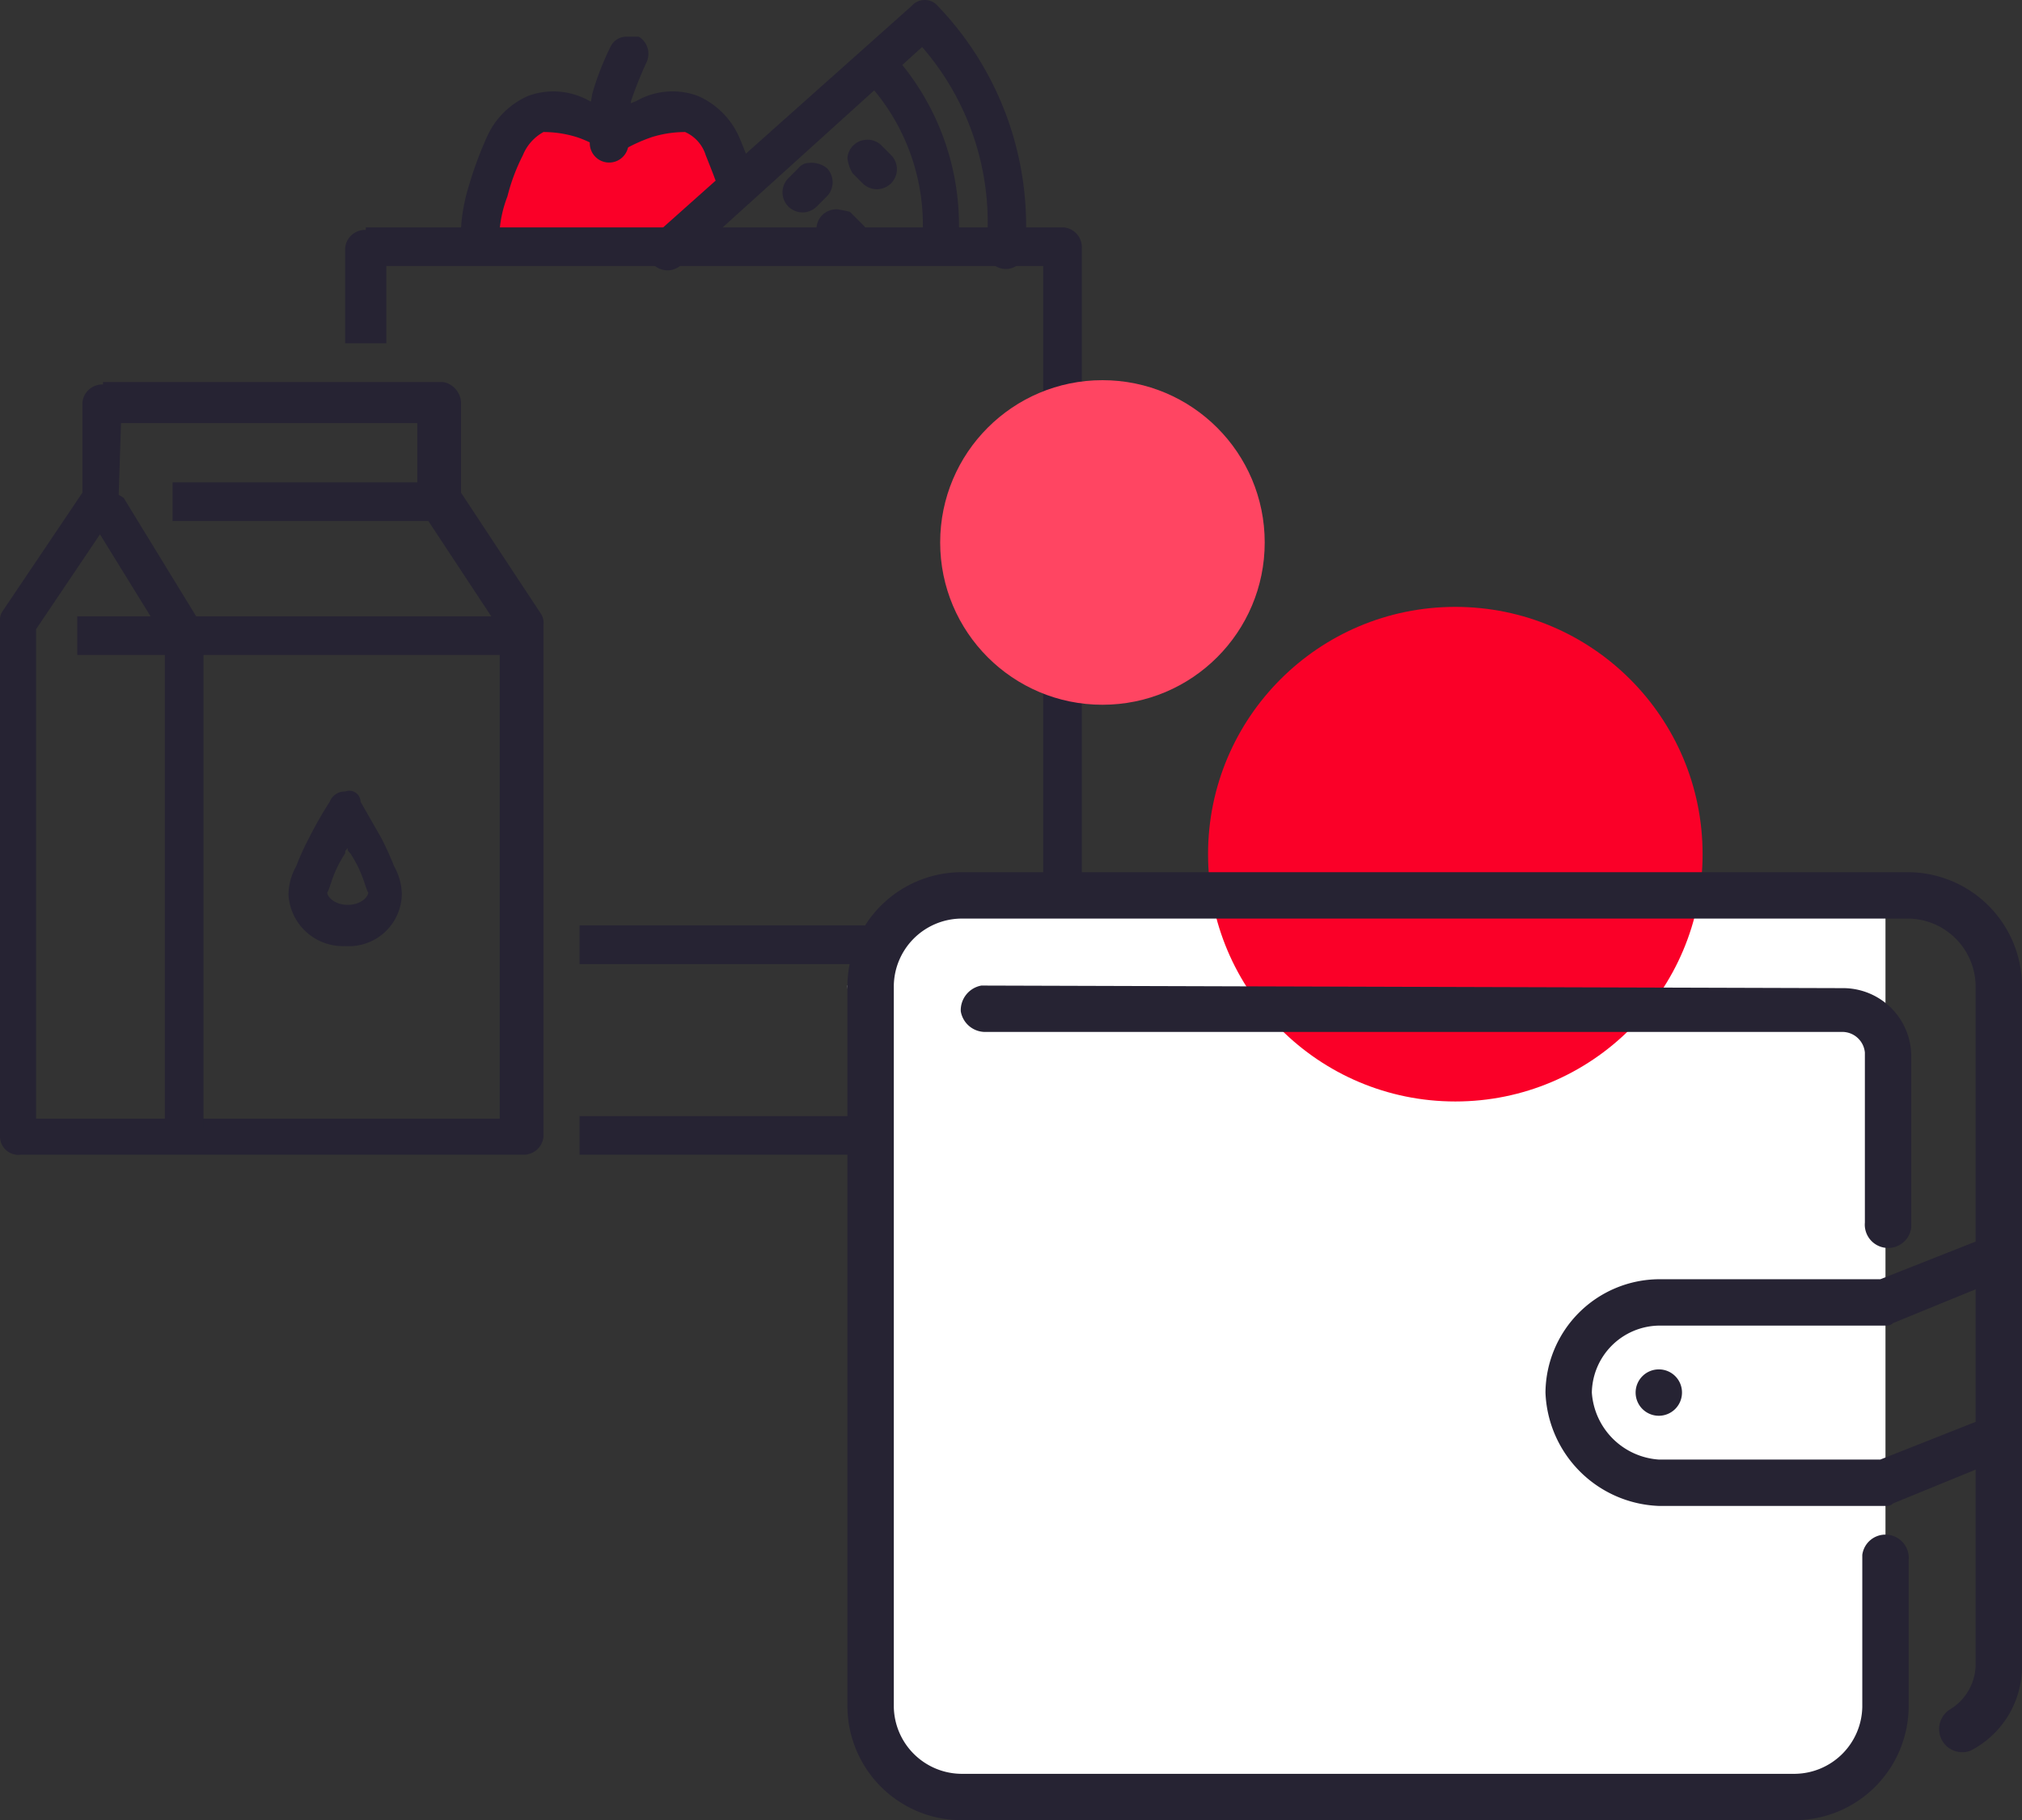 <svg xmlns="http://www.w3.org/2000/svg" viewBox="0 0 150.362 135.342">
  <rect x="0" y="0" width="150.362" height="135.342" fill="#333333" stroke="none"/>
  <defs>
    <style>
      .cls-1 {
        fill: #fa0028;
      }

      .cls-2 {
        fill: #262333;
      }

      .cls-3 {
        fill: #fff;
      }

      .cls-4 {
        fill: #ff4562;
      }
    </style>
  </defs>
  <g id="Group_3384" data-name="Group 3384" transform="translate(0 -0.042)">
    <path id="Path_7158" data-name="Path 7158" class="cls-1" d="M22.789,3.8l-.575,1.341L20.682,8.78,18,15.1l5.746.766,10.343.383,2.873-5.172.958-3.065L36.2,6.29,30.45,4.375,27.577,5.715" transform="translate(16.478 3.441)"/>
    <g id="Group_3384-2" data-name="Group 3384" transform="translate(0 0.042)">
      <path id="Path_7159" data-name="Path 7159" class="cls-2" d="M14.932,297.592a1.48,1.48,0,0,0-1.532,1.341h0v7.087h3.065v-5.746H65.308v57.463a5.644,5.644,0,0,1-5.746,5.746H30.83v2.873H59.562a8.584,8.584,0,0,0,8.619-8.619v-58.8a1.48,1.48,0,0,0-1.341-1.532H14.932Z" transform="translate(12.267 -280.496)"/>
      <path id="Path_7160" data-name="Path 7160" class="cls-2" d="M22.5,324.5v2.873H58.893V324.5Z" transform="translate(20.597 -255.688)"/>
      <path id="Path_7161" data-name="Path 7161" class="cls-2" d="M7.662,303.592a1.48,1.48,0,0,0-1.532,1.341h0v6.7L.192,320.447a1.152,1.152,0,0,0-.192.766v38.309a1.366,1.366,0,0,0,1.532,1.341H38.883a1.48,1.48,0,0,0,1.532-1.341h0V321.405a1.152,1.152,0,0,0-.192-.766l-5.938-9v-6.7a1.625,1.625,0,0,0-1.341-1.532H7.662ZM9,306.465H31.03v5.555a1.152,1.152,0,0,0,.192.766l5.938,9v36.393H2.682V321.788l5.938-8.811a1.152,1.152,0,0,0,.192-.766L9,306.465Z" transform="translate(0 -275.004)"/>
      <path id="Path_7162" data-name="Path 7162" class="cls-2" d="M15.414,319.324a1.191,1.191,0,0,0-1.149.766,27.717,27.717,0,0,0-1.532,2.682,18.663,18.663,0,0,0-.958,2.107,4.366,4.366,0,0,0-.575,2.107,4.052,4.052,0,0,0,4.214,3.831,3.937,3.937,0,0,0,4.214-3.831,4.366,4.366,0,0,0-.575-2.107,22.487,22.487,0,0,0-.958-2.107l-1.532-2.682A.844.844,0,0,0,15.414,319.324Zm.192,4.214c0,.192,0,.192.192.383a8.946,8.946,0,0,1,.958,1.915c.192.575.383,1.149.383.958,0,.383-.575.958-1.532.958s-1.532-.575-1.532-.958c0,.192.192-.383.383-.958a8.946,8.946,0,0,1,.958-1.915C15.414,323.729,15.414,323.729,15.606,323.538Z" transform="translate(10.253 -260.472)"/>
      <path id="Path_7163" data-name="Path 7163" class="cls-2" d="M4.741,307.6A1.48,1.48,0,0,0,3.4,309.132a.7.7,0,0,0,.192.575l5.555,9v36.2a1.44,1.44,0,1,0,2.873.192V318.326a1.152,1.152,0,0,0-.192-.766l-5.746-9.386a4.057,4.057,0,0,0-1.341-.575Z" transform="translate(3.112 -271.159)"/>
      <path id="Path_7164" data-name="Path 7164" class="cls-2" d="M3,312.5v2.873H35.946V312.5Z" transform="translate(2.746 -266.673)"/>
      <path id="Path_7165" data-name="Path 7165" class="cls-2" d="M6.7,307.3v2.873H26.812V307.3Z" transform="translate(6.133 -271.433)"/>
      <path id="Path_7166" data-name="Path 7166" class="cls-2" d="M25.468,306.245a1.5,1.5,0,0,0,2.107,2.107l18.005-16.281a19.893,19.893,0,0,1,4.789,14.94,1.44,1.44,0,1,0,2.873.192,23.612,23.612,0,0,0-6.512-18.2,1.28,1.28,0,0,0-1.915,0L25.468,306.245Z" transform="translate(22.992 -288.575)"/>
      <path id="Path_7167" data-name="Path 7167" class="cls-2" d="M33.806,290.806a1.5,1.5,0,0,0,0,2.107A15.667,15.667,0,0,1,38.02,304.98a1.354,1.354,0,1,0,2.682.383v-.192a18.97,18.97,0,0,0-4.98-14.366,1.276,1.276,0,0,0-1.915,0Z" transform="translate(30.553 -286.927)"/>
      <path id="Path_7168" data-name="Path 7168" class="cls-2" d="M32.338,294.9a1,1,0,0,0-.766.383l-.766.766a1.49,1.49,0,0,0,2.107,2.107l.766-.766a1.5,1.5,0,0,0,0-2.107,1.823,1.823,0,0,0-1.341-.383Z" transform="translate(27.806 -282.785)"/>
      <path id="Path_7169" data-name="Path 7169" class="cls-2" d="M34.432,294a1.48,1.48,0,0,0-1.532,1.341,2.723,2.723,0,0,0,.383,1.149l.766.766a1.49,1.49,0,0,0,2.107-2.107l-.766-.766a1.463,1.463,0,0,0-.958-.383Z" transform="translate(30.118 -283.609)"/>
      <path id="Path_7170" data-name="Path 7170" class="cls-2" d="M33.232,296.7a1.48,1.48,0,0,0-1.532,1.341,2.722,2.722,0,0,0,.383,1.149l.766.575a1.5,1.5,0,0,0,2.107.192,1.356,1.356,0,0,0,.192-2.107l-.192-.192-.766-.766a8.281,8.281,0,0,0-.958-.192Z" transform="translate(29.019 -281.137)"/>
      <path id="Path_7171" data-name="Path 7171" class="cls-2" d="M22.88,292.476a5.982,5.982,0,0,0-3.065,3.065,27.927,27.927,0,0,0-1.341,3.639,13.174,13.174,0,0,0-.575,4.789h2.873a8.924,8.924,0,0,1,.575-4.022,14.518,14.518,0,0,1,1.149-3.065,3.446,3.446,0,0,1,1.532-1.724,8.319,8.319,0,0,1,2.49.383,7.4,7.4,0,0,1,1.915.958l.766-1.341.766,1.341a11.969,11.969,0,0,1,2.107-.958,8.319,8.319,0,0,1,2.49-.383,2.789,2.789,0,0,1,1.532,1.724c.383.958.766,1.915,1.149,3.065l2.682-.766c-.383-1.149-.766-2.3-1.341-3.639a5.97,5.97,0,0,0-3.065-3.065,5.433,5.433,0,0,0-4.6.383c-.958.383-1.341.575-1.724.766-.383-.192-.766-.383-1.724-.766A5.433,5.433,0,0,0,22.88,292.476Z" transform="translate(16.386 -285.341)"/>
      <path id="Path_7172" data-name="Path 7172" class="cls-2" d="M25.6,290a1.293,1.293,0,0,0-1.149.766,20.721,20.721,0,0,0-1.341,3.448,13.236,13.236,0,0,0-.192,3.639,1.44,1.44,0,0,0,2.873.191v-.192a21.162,21.162,0,0,1,.192-3.065,28.863,28.863,0,0,1,1.149-2.873A1.489,1.489,0,0,0,26.562,290Z" transform="translate(20.941 -287.271)"/>
    </g>
    <path id="Path_7173" data-name="Path 7173" class="cls-3" d="M36.922,36.424,32.9,41.6l1.915,34.861.192,22.219,4.98,3.639,67.04-1.532,3.065-4.6V35.849L73.124,34.7h-31.8Z" transform="translate(30.118 31.728)"/>
    <g id="Group_532_1_" transform="translate(63.018 28.31)">
      <circle id="Ellipse_258_1_" class="cls-1" cx="18.388" cy="18.388" r="18.388" transform="translate(26.816 16.856)"/>
      <circle id="Ellipse_259_1_" class="cls-4" cx="12.067" cy="12.067" r="12.067" transform="translate(6.896 0)"/>
      <g id="noun_Wallet_715608_1_" transform="translate(0 36.585)">
        <g id="Group_519_1_" transform="translate(0 0)">
          <path id="Path_3735_1_" class="cls-2" d="M38.832,12.3A1.865,1.865,0,0,0,37.3,14.215a1.842,1.842,0,0,0,1.724,1.532h63.784a1.689,1.689,0,0,1,1.724,1.532h0V29.922a1.735,1.735,0,0,0,3.448.383V17.472a5.071,5.071,0,0,0-4.98-4.98Z" transform="translate(-28.872 -3.872)"/>
          <path id="Path_3736_1_" class="cls-2" d="M41.328,7.9A8.5,8.5,0,0,0,32.9,16.328V69.96a8.5,8.5,0,0,0,8.428,8.428h62.06a8.5,8.5,0,0,0,8.428-8.428V59.042a1.735,1.735,0,0,0-3.448-.383v11.3a5.071,5.071,0,0,1-4.98,4.98H41.328a5.071,5.071,0,0,1-4.98-4.98h0V16.328a5.071,5.071,0,0,1,4.98-4.98h70.488a5.071,5.071,0,0,1,4.98,4.98h0V66.9a3.95,3.95,0,0,1-1.915,3.256,1.722,1.722,0,0,0,1.532,3.065,7.046,7.046,0,0,0,3.831-6.129V16.328A8.5,8.5,0,0,0,111.816,7.9Z" transform="translate(-32.9 -7.9)"/>
          <path id="Path_3737_1_" class="cls-2" d="M93.137,22,84.9,25.256H68.428A8.5,8.5,0,0,0,60,33.684h0a8.769,8.769,0,0,0,8.428,8.428H85.284a.7.7,0,0,0,.575-.192l8.428-3.448-1.149-3.065L84.9,38.664H68.428a5.356,5.356,0,0,1-4.98-4.98,5.071,5.071,0,0,1,4.98-4.98H85.284a.7.7,0,0,0,.575-.192l8.428-3.448L93.137,22Z" transform="translate(-8.092 5.008)"/>
          <path id="Path_3738_1_" class="cls-2" d="M66.948,28.924A1.724,1.724,0,1,1,65.224,27.2a1.717,1.717,0,0,1,1.724,1.724Z" transform="translate(-4.888 9.768)"/>
        </g>
      </g>
    </g>
  </g>
</svg>
